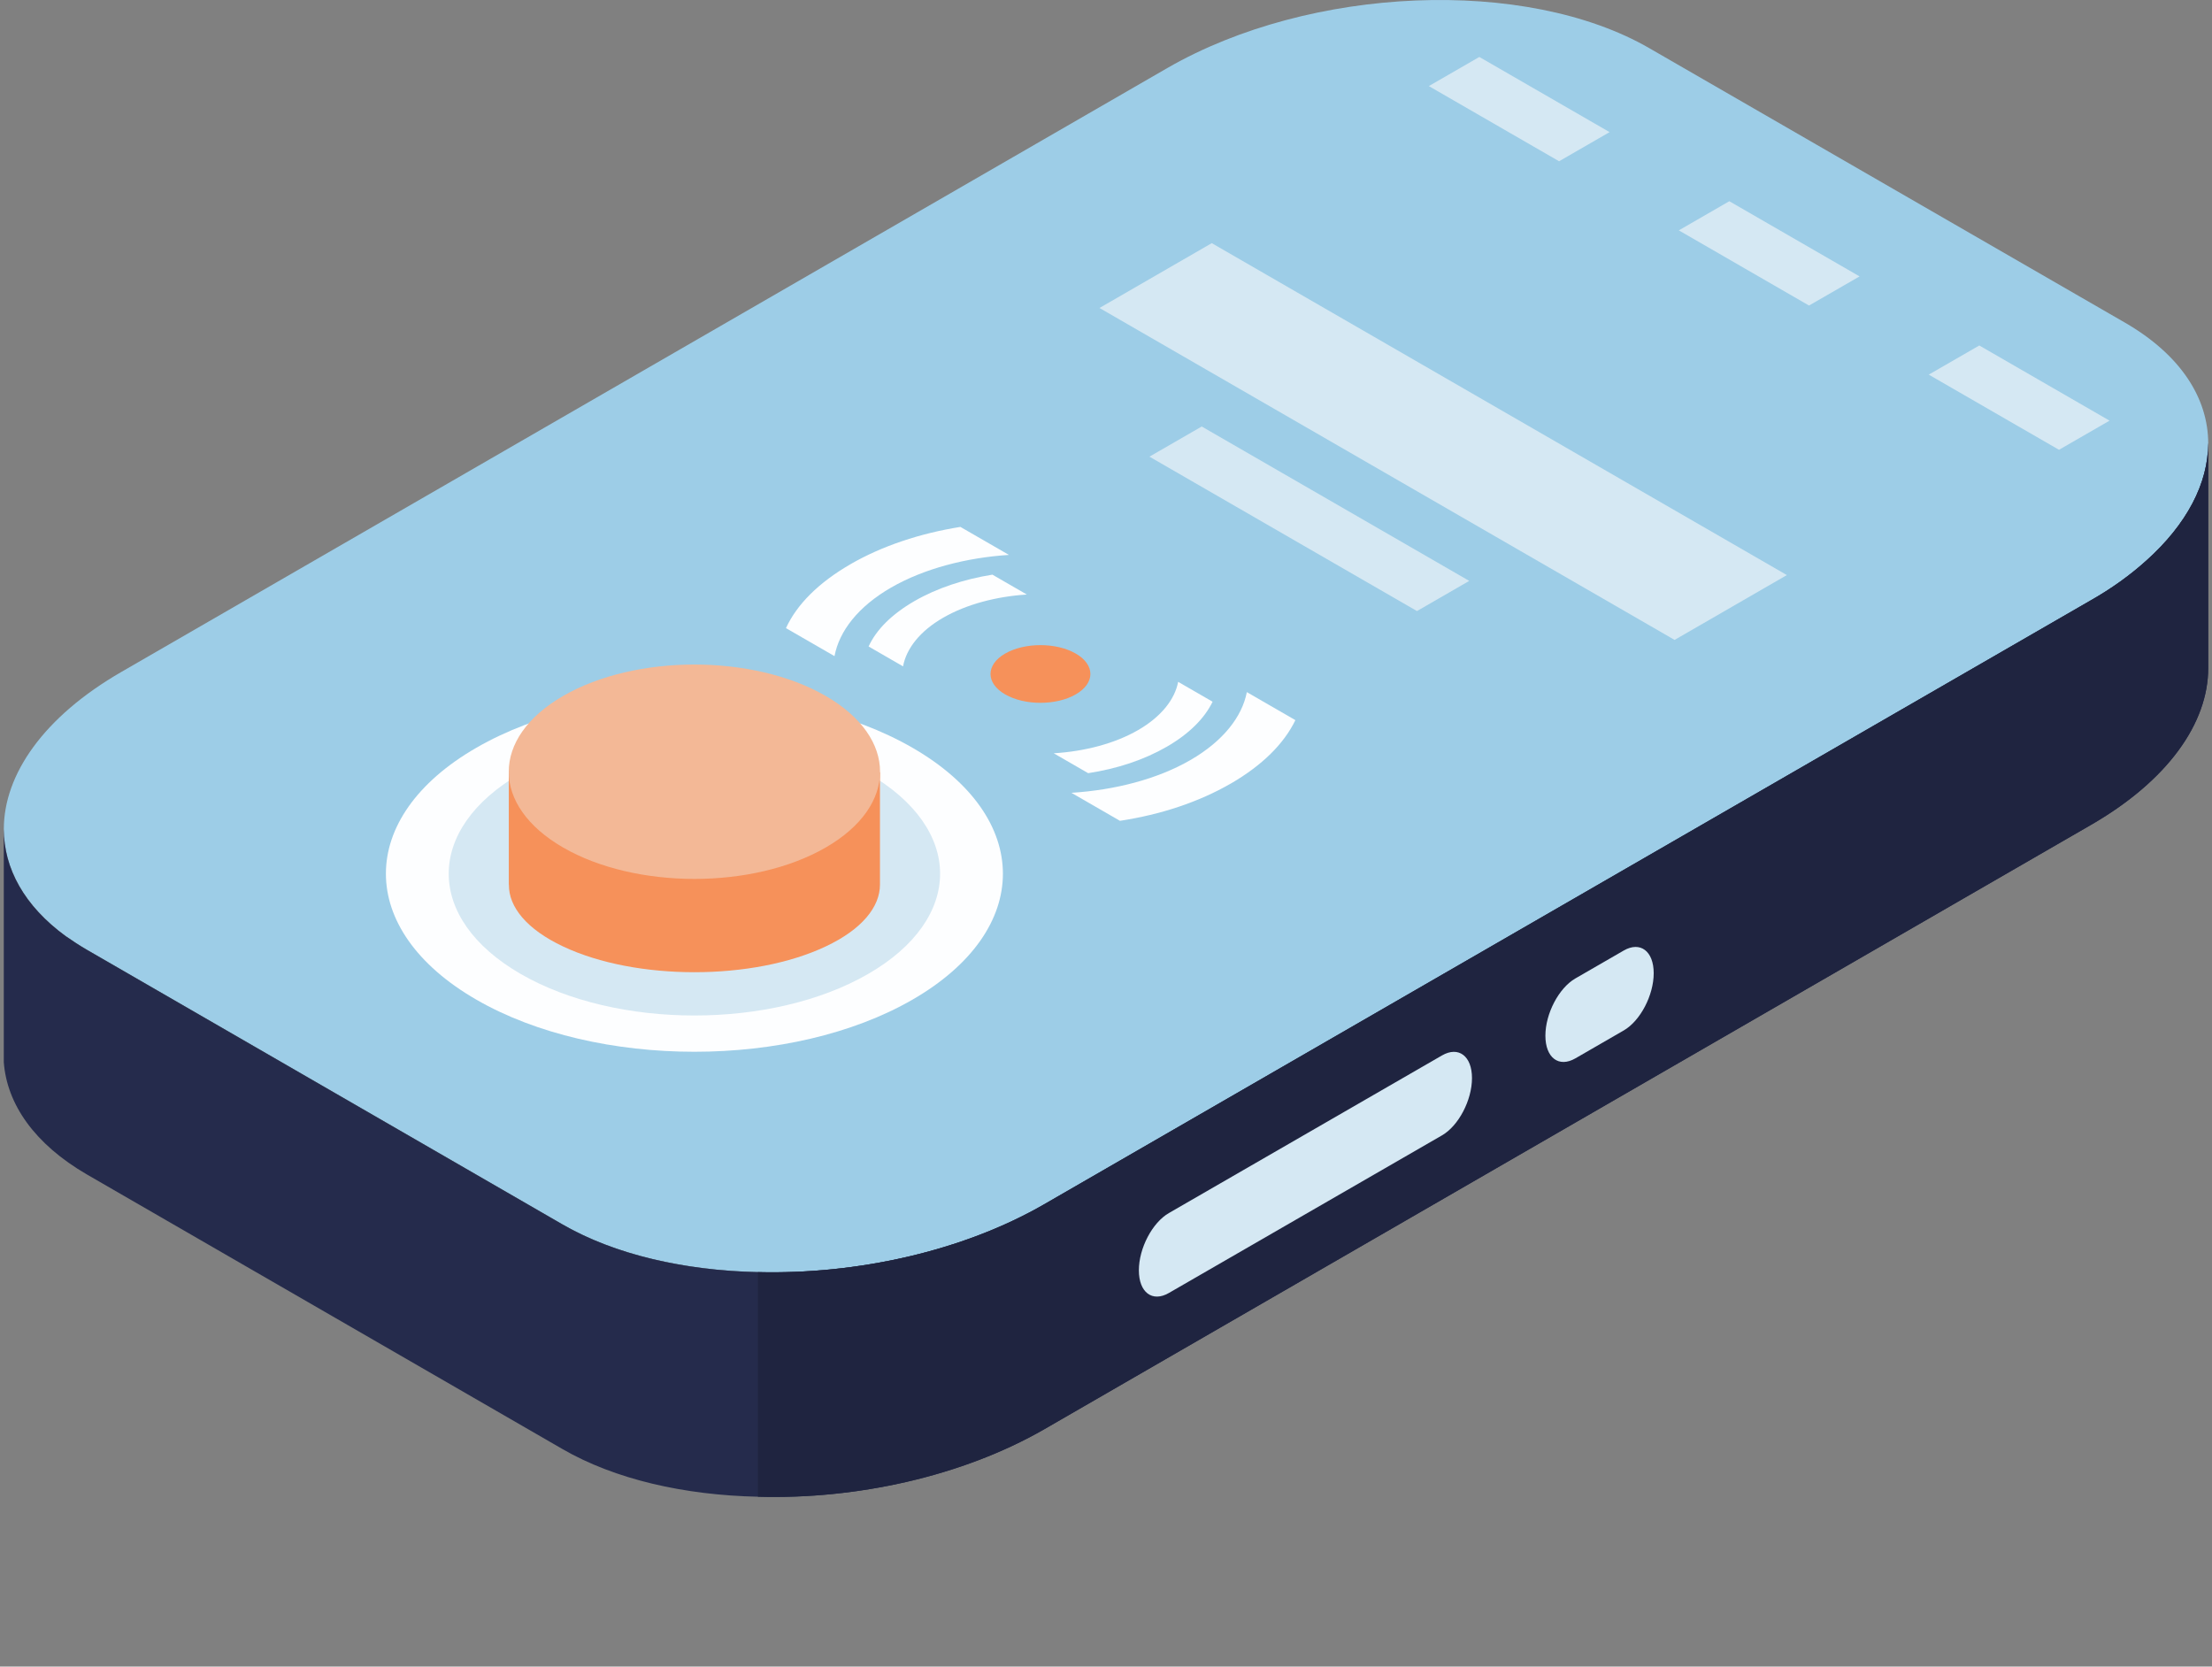 <svg xmlns="http://www.w3.org/2000/svg" width="292" height="220" viewBox="0 0 292 220" fill="none"><rect x="0" y="0" width="292" height="220" fill="#808080" stroke="none"/><g clip-path="url(#clip0_307_19328)"><path d="M283.3 74.032C281.231 75.893 278.787 77.678 275.928 79.294L137.846 158.975C119.034 169.823 90.574 171.025 74.253 161.626L11.487 125.386C10.491 124.804 9.541 124.183 8.713 123.601C10.743 121.74 13.227 119.955 16.046 118.339L154.122 38.658C172.973 27.765 201.432 26.608 217.716 36.008L280.52 72.248C281.516 72.829 282.466 73.45 283.294 74.025L283.3 74.032Z" fill="#3B4951"></path><path d="M291.5 58.543C291.5 63.76 288.726 69.183 283.3 74.032C281.231 75.894 278.786 77.678 275.928 79.294L137.845 158.975C119.034 169.823 90.574 171.025 74.252 161.626L11.487 125.386C10.491 124.804 9.54 124.183 8.713 123.602C3.203 119.587 0.506 114.616 0.506 109.438C0.506 102.23 5.77 94.608 16.039 88.687L154.122 8.966C172.972 -1.887 201.432 -3.045 217.715 6.355L280.519 42.595C287.891 46.861 291.5 52.576 291.5 58.543Z" fill="#9DCDE7"></path><path d="M120.463 131.953C104.562 141.133 78.772 141.133 62.871 131.953C46.969 122.774 46.963 107.892 62.871 98.713C78.772 89.533 104.562 89.533 120.463 98.713C136.365 107.892 136.371 122.774 120.463 131.953Z" fill="#FDFEFF"></path><path d="M114.598 128.567C101.936 135.878 81.398 135.878 68.736 128.567C56.068 121.256 56.068 109.406 68.736 102.095C81.398 94.784 101.936 94.784 114.598 102.095C127.266 109.406 127.266 121.256 114.598 128.567Z" fill="#D5E8F3"></path><path d="M221.058 84.471L145.14 40.655L159.961 32.096L235.88 75.912L221.058 84.471Z" fill="#D5E8F3"></path><path d="M187.05 80.663L151.736 60.281L158.636 56.299L193.95 76.681L187.05 80.663Z" fill="#D5E8F3"></path><path d="M205.81 21.287L188.615 11.364L195.282 7.518L212.477 17.441L205.81 21.287Z" fill="#D5E8F3"></path><path d="M238.803 40.332L221.615 30.409L228.282 26.562L245.477 36.486L238.803 40.332Z" fill="#D5E8F3"></path><path d="M271.802 59.375L254.607 49.452L261.281 45.605L278.476 55.529L271.802 59.375Z" fill="#D5E8F3"></path><path d="M154.025 98.571C151.025 100.304 147.487 101.474 143.646 102.062L139.1 99.438C143.161 99.186 147.138 98.164 150.229 96.38C153.32 94.596 155.086 92.301 155.525 90.006L160.071 92.63C159.011 94.822 156.98 96.865 154.025 98.571Z" fill="#FDFEFF"></path><path d="M162.471 103.433C158.235 105.876 153.256 107.525 147.843 108.352L141.435 104.654C147.158 104.292 152.764 102.857 157.123 100.342C161.481 97.828 163.971 94.596 164.592 91.363L171 95.061C169.506 98.151 166.642 101.021 162.477 103.433H162.471Z" fill="#FDFEFF"></path><path d="M120.715 79.346C117.714 81.079 115.677 83.122 114.662 85.339L119.208 87.963C119.648 85.617 121.413 83.322 124.511 81.538C127.602 79.754 131.579 78.732 135.549 78.48L131.003 75.856C127.207 76.47 123.67 77.64 120.715 79.346Z" fill="#FDFEFF"></path><path d="M112.282 74.472C108.047 76.916 105.189 79.793 103.753 82.915L110.161 86.613C110.782 83.309 113.272 80.077 117.63 77.562C121.989 75.048 127.589 73.612 133.189 73.25L126.781 69.553C121.426 70.412 116.447 72.067 112.276 74.472H112.282Z" fill="#FDFEFF"></path><path d="M142.01 91.66C139.436 93.147 135.259 93.147 132.685 91.66C130.111 90.173 130.111 87.762 132.685 86.275C135.259 84.788 139.436 84.788 142.01 86.275C144.584 87.762 144.584 90.173 142.01 91.66Z" fill="#F6915A"></path><path d="M291.5 58.543V88.196C291.5 95.404 286.236 103.025 275.922 108.947L137.839 188.673C127.027 194.886 113.065 197.95 100.054 197.575C90.361 197.368 81.204 195.3 74.246 191.279L11.48 155.039C4.561 151.024 0.914 145.762 0.5 140.209V109.438C0.5 114.616 3.19 119.587 8.706 123.602C9.534 124.184 10.485 124.804 11.48 125.386L74.246 161.626C81.204 165.64 90.406 167.716 100.054 167.922C113.104 168.252 127.066 165.188 137.839 158.975L275.922 79.294C278.78 77.678 281.224 75.9 283.294 74.032C288.719 69.183 291.494 63.76 291.494 58.543H291.5Z" fill="#252B4C"></path><path d="M291.5 58.543V88.196C291.5 95.404 286.236 103.025 275.922 108.947L137.839 188.673C127.027 194.886 113.065 197.95 100.054 197.575V167.922C113.104 168.252 127.065 165.188 137.839 158.975L275.922 79.294C278.78 77.678 281.224 75.9 283.294 74.032C288.719 69.183 291.493 63.76 291.493 58.543H291.5Z" fill="#1F2440"></path><path d="M190.355 149.872L154.297 170.681C152.111 171.942 150.339 170.604 150.339 167.688C150.339 164.773 152.111 161.392 154.297 160.131L190.355 139.322C192.541 138.061 194.313 139.4 194.313 142.315C194.313 145.231 192.541 148.611 190.355 149.872Z" fill="#D5E8F3"></path><path d="M214.344 136.024L207.961 139.709C205.775 140.97 204.003 139.632 204.003 136.716C204.003 133.801 205.775 130.42 207.961 129.159L214.344 125.474C216.529 124.214 218.301 125.552 218.301 128.467C218.301 131.383 216.529 134.764 214.344 136.024Z" fill="#D5E8F3"></path><path d="M116.162 101.945V116.768C116.162 119.729 113.776 122.683 109.004 124.933C99.42 129.471 83.913 129.471 74.323 124.933C69.544 122.677 67.145 119.736 67.177 116.768H67.165V101.945H116.156H116.162Z" fill="#F6915A"></path><path d="M108.998 111.876C99.427 117.403 83.907 117.403 74.336 111.876C64.766 106.349 64.766 97.395 74.336 91.868C83.907 86.341 99.427 86.341 108.998 91.868C118.568 97.395 118.568 106.349 108.998 111.876Z" fill="#F3B896"></path></g><defs><clipPath id="clip0_307_19328"><rect width="291" height="220" fill="white" transform="translate(0.5)"></rect></clipPath></defs></svg>